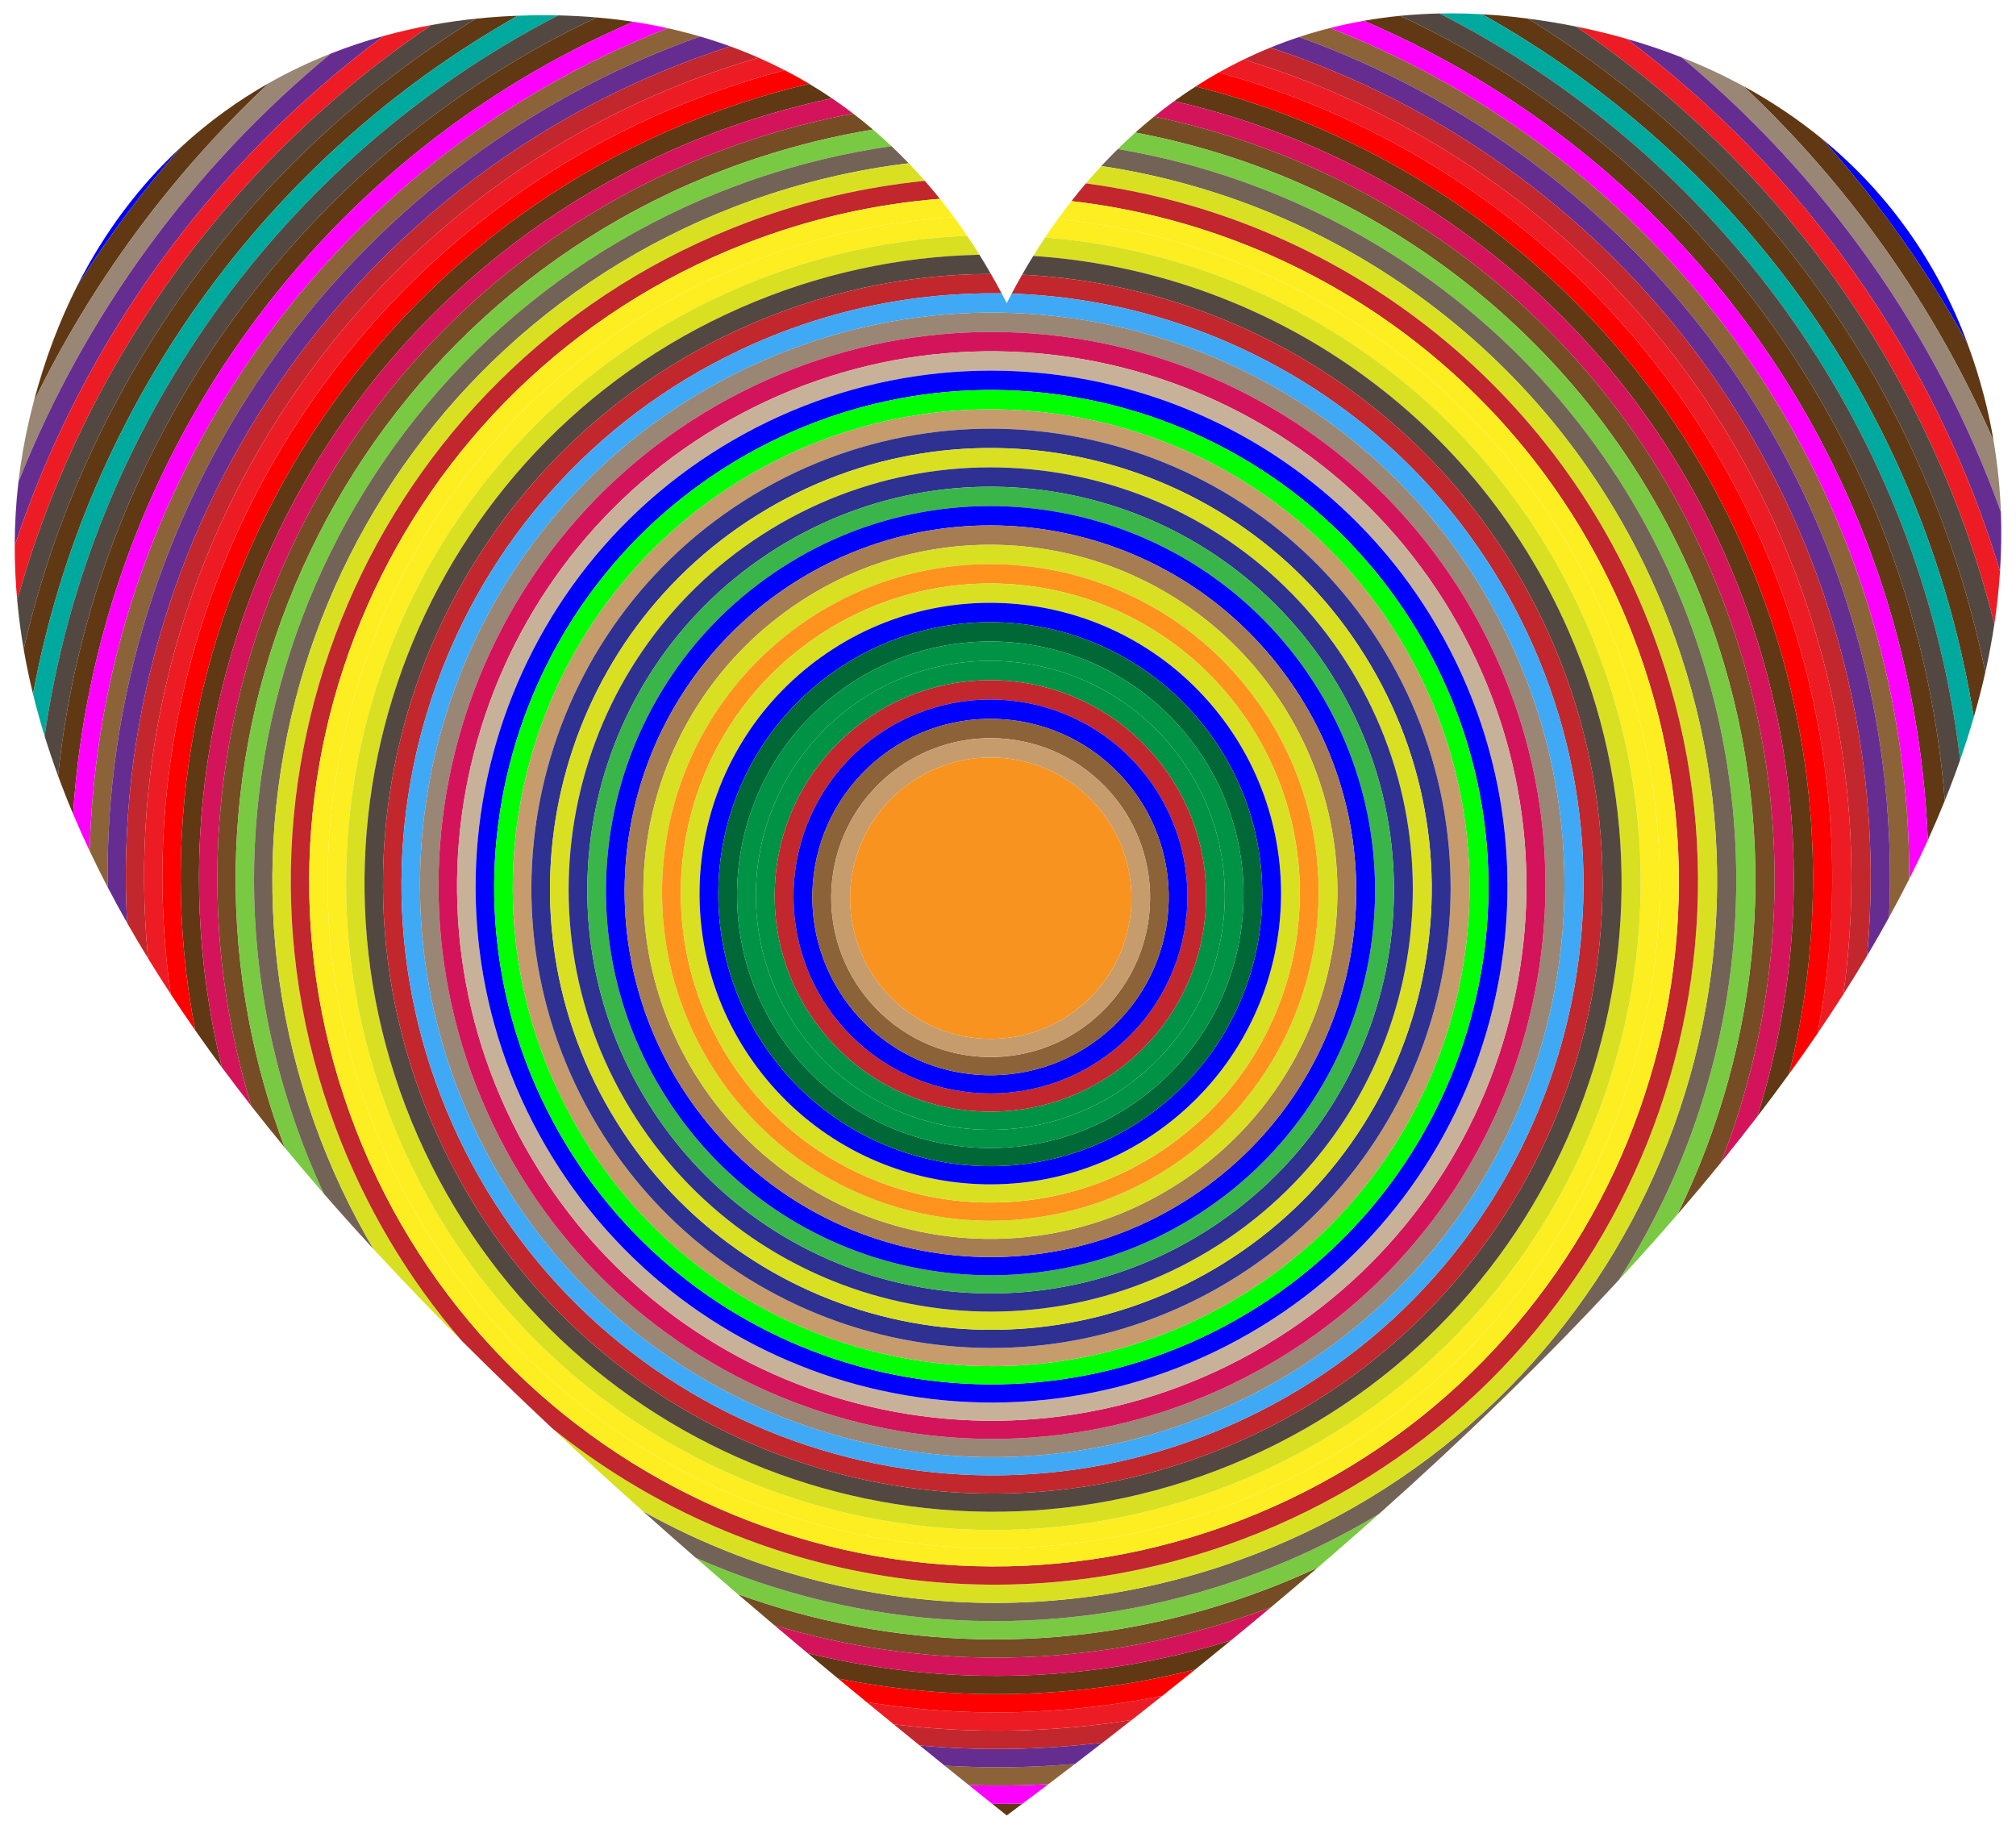 <?xml version="1.0" encoding="utf-8"?>

<!DOCTYPE svg PUBLIC "-//W3C//DTD SVG 1.1//EN" "http://www.w3.org/Graphics/SVG/1.1/DTD/svg11.dtd">
<svg version="1.1" id="Layer_1" xmlns="http://www.w3.org/2000/svg" xmlns:xlink="http://www.w3.org/1999/xlink" x="0px" y="0px"
	 viewBox="0 0 1789.993 1623.702" enable-background="new 0 0 1789.993 1623.702" xml:space="preserve">
<g>
	<path fill="#0000FF" d="M68.488,253.964c27.578-43.628,58.547-84.957,92.553-123.608
		C124.482,164.099,93.114,205.268,68.488,253.964z"/>
	<path fill="#0000FF" d="M1618.14,123.611c49.465,55.12,92.791,115.984,128.83,181.566
		C1719.736,232.027,1675.738,170.88,1618.14,123.611z"/>
	<path fill="#603813" d="M1770.103,391.427c-2.198-12.947-4.923-25.833-8.215-38.651
		c-4.209-16.388-9.203-32.251-14.918-47.6c-36.038-65.582-79.364-126.445-128.83-181.566
		c-21.568-17.701-45.033-33.464-70.247-47.174C1641.522,164.404,1717.702,271.22,1770.103,391.427z"/>
	<path fill="#603813" d="M29.947,356.682C81.737,250.011,152.85,154.018,239.067,73.575
		c-27.934,15.772-54.09,34.688-78.026,56.781c-34.006,38.651-64.975,79.98-92.553,123.608
		C52.739,285.107,39.758,319.338,29.947,356.682z"/>
	<path fill="#998675" d="M29.947,356.682c-1.424,5.42-2.802,10.887-4.091,16.438
		c-4.231,18.222-7.364,36.461-9.485,54.717c58.984-148.538,154.935-279.431,277.436-380.311
		c-18.877,7.445-37.161,16.123-54.74,26.048C152.85,154.018,81.737,250.011,29.947,356.682z"/>
	<path fill="#998675" d="M1776.579,454.532c-0.793-21.187-2.933-42.227-6.477-63.105
		c-52.4-120.207-128.581-227.024-222.209-314.991c-17.503-9.517-35.848-18.045-54.973-25.558
		C1619.713,156.28,1718.935,294.759,1776.579,454.532z"/>
	<path fill="#662D91" d="M1775.814,507.308c1.148-17.685,1.42-35.281,0.765-52.776
		c-57.644-159.773-156.867-298.252-283.659-403.653c-15.71-6.172-31.952-11.65-48.687-16.429
		C1599.302,150.415,1717.758,314.515,1775.814,507.308z"/>
	<path fill="#662D91" d="M16.372,427.838c-2.19,18.851-3.275,37.72-3.306,56.604
		C73.181,303.082,188.355,144.924,340.635,31.921c-15.956,4.404-31.588,9.595-46.828,15.605
		C171.306,148.406,75.356,279.3,16.372,427.838z"/>
	<path fill="#ED1C24" d="M1770.767,554.114c2.352-15.668,4.039-31.272,5.047-46.806
		c-58.056-192.792-176.512-356.892-331.58-472.858c-14.647-4.183-29.672-7.829-45.06-10.919
		C1579.599,145.799,1715.311,332.069,1770.767,554.114z"/>
	<path fill="#ED1C24" d="M13.065,484.441c-0.027,16.162,0.719,32.336,2.209,48.519
		C73.191,324.017,204.619,142.651,383.057,22.227c-14.365,2.625-28.517,5.856-42.421,9.694
		C188.355,144.924,73.181,303.082,13.065,484.441z"/>
	<path fill="#534741" d="M15.274,532.96c1.332,14.467,3.242,28.941,5.742,43.422
		c53.439-232.995,199.212-435.107,401.449-559.793c-13.291,1.386-26.435,3.267-39.409,5.638
		C204.619,142.651,73.191,324.017,15.274,532.96z"/>
	<path fill="#534741" d="M1762.751,596.886c3.203-14.306,5.883-28.565,8.016-42.772
		c-55.456-222.045-191.167-408.315-371.593-530.584c-13.908-2.793-28.114-5.128-42.595-7.009
		C1560.299,141.987,1712.111,348.107,1762.751,596.886z"/>
	<path fill="#603813" d="M1752.495,636.815c3.864-13.348,7.285-26.659,10.256-39.929
		c-50.64-248.779-202.453-454.899-406.173-580.364c-4.643-0.603-9.305-1.176-14.005-1.684
		c-8.979-0.97-17.837-1.694-26.584-2.189C1541.345,138.869,1708.498,363.14,1752.495,636.815z"/>
	<path fill="#603813" d="M21.017,576.383c2.288,13.254,5.064,26.513,8.298,39.778
		C76.544,361.738,235.371,140.532,459.774,13.972c-5.578,0.216-11.193,0.492-16.863,0.866
		c-6.851,0.452-13.665,1.045-20.445,1.752C220.228,141.276,74.456,343.388,21.017,576.383z"/>
	<path fill="#00A99D" d="M29.314,616.161c3.028,12.424,6.454,24.852,10.284,37.285
		C79.125,379.526,250.085,140.178,495.596,13.662c-4.23-0.095-8.478-0.16-12.766-0.16
		c-7.587,0-15.281,0.168-23.056,0.47C235.371,140.532,76.544,361.738,29.314,616.161z"/>
	<path fill="#00A99D" d="M1735.91,642.069c1.719,10.851,3.224,21.687,4.522,32.504
		c4.402-12.617,8.428-25.204,12.062-37.758c-43.997-273.675-211.15-497.946-436.506-624.166
		c-9.388-0.531-18.649-0.798-27.786-0.798c-3.353,0-6.684,0.045-10.002,0.116
		C1514.202,132.474,1691.285,360.315,1735.91,642.069z"/>
	<path fill="#534741" d="M39.598,653.446c3.624,11.763,7.618,23.53,11.936,35.3
		C82.012,397.11,264.228,140.381,529.825,15.501c-11.188-0.965-22.6-1.578-34.23-1.839
		C250.085,140.178,79.125,379.526,39.598,653.446z"/>
	<path fill="#534741" d="M1716.996,633.199c4.495,25.976,7.734,51.878,9.786,77.648
		c4.891-12.117,9.441-24.209,13.651-36.274c-1.299-10.817-2.804-21.652-4.522-32.504
		c-44.626-281.754-221.709-509.595-457.709-630.103c-11.885,0.251-23.544,0.955-34.98,2.082
		C1484.274,126.522,1668.199,351.228,1716.996,633.199z"/>
	<path fill="#603813" d="M880.975,1601.553c4.295,3.434,8.594,6.867,12.897,10.298
		c4.718-3.513,9.424-7.031,14.123-10.553C898.967,1601.531,889.959,1601.617,880.975,1601.553z"/>
	<path fill="#603813" d="M1698.007,624.837c7.627,40.61,12.119,81.081,13.677,121.171
		c5.341-11.741,10.375-23.462,15.097-35.161c-2.051-25.77-5.29-51.672-9.786-77.648
		c-48.797-281.972-232.722-506.678-473.775-619.151c-10.985,1.083-21.764,2.559-32.334,4.417
		C1455.552,122.961,1645.216,343.735,1698.007,624.837z"/>
	<path fill="#603813" d="M51.534,688.746c4.148,11.306,8.603,22.615,13.373,33.927
		c20.102-307.749,212.681-581.345,497.396-703.324c-10.61-1.618-21.44-2.896-32.477-3.848
		C264.228,140.381,82.012,397.11,51.534,688.746z"/>
	<path fill="#FF00FF" d="M860.176,1584.888c6.92,5.557,13.853,11.112,20.799,16.664
		c8.984,0.064,17.992-0.021,27.021-0.254c7.642-5.727,15.261-11.463,22.853-17.21
		C907.152,1585.399,883.577,1585.653,860.176,1584.888z"/>
	<path fill="#FF00FF" d="M1678.953,616.982c11.118,54.868,16.386,109.563,16.24,163.441
		c5.781-11.489,11.282-22.962,16.492-34.414c-1.558-40.09-6.051-80.561-13.677-121.171
		c-52.792-281.102-242.456-501.875-487.12-606.371c-10.143,1.783-20.101,3.905-29.861,6.372
		C1428.007,121.514,1622.364,337.705,1678.953,616.982z"/>
	<path fill="#FF00FF" d="M64.907,722.673c4.615,10.946,9.525,21.895,14.703,32.845
		C88.055,433.214,290.032,143.145,592.863,25.055c-9.986-2.207-20.167-4.12-30.561-5.706
		C277.587,141.328,85.008,414.923,64.907,722.673z"/>
	<path fill="#8C6239" d="M838.765,1567.653c7.123,5.747,14.259,11.492,21.411,17.235
		c23.401,0.765,46.977,0.51,70.673-0.8c7.906-5.984,15.783-11.98,23.632-17.986
		C915.564,1569.493,876.91,1569.954,838.765,1567.653z"/>
	<path fill="#8C6239" d="M1659.844,609.634c14.985,68.883,20.488,137.62,17.41,204.858
		c6.248-11.372,12.232-22.729,17.939-34.07c0.146-53.877-5.123-108.573-16.24-163.441
		c-56.589-279.277-250.946-495.468-497.926-592.144c-9.368,2.368-18.553,5.054-27.566,8.026
		C1401.597,121.953,1599.671,333.024,1659.844,609.634z"/>
	<path fill="#8C6239" d="M79.61,755.518c5.068,10.717,10.392,21.436,15.982,32.156
		C91.054,452.223,301.471,145.833,621.532,32.386c-9.363-2.73-18.919-5.177-28.669-7.331
		C290.032,143.145,88.055,433.214,79.61,755.518z"/>
	<path fill="#662D91" d="M95.592,787.674c5.511,10.568,11.268,21.138,17.27,31.708
		C93.968,472.102,311.897,149.401,648.399,41.174c-8.771-3.196-17.73-6.124-26.867-8.788
		C301.471,145.833,91.054,452.223,95.592,787.674z"/>
	<path fill="#662D91" d="M1640.691,602.793c19.242,82.748,24.423,165.478,17.127,245.699
		c6.742-11.346,13.215-22.68,19.435-34c3.078-67.238-2.425-135.975-17.41-204.858
		c-60.173-276.61-258.247-487.681-506.384-576.77c-8.682,2.862-17.2,5.996-25.552,9.396
		C1376.218,124.022,1577.151,329.548,1640.691,602.793z"/>
	<path fill="#662D91" d="M816.603,1549.723c7.37,5.979,14.757,11.956,22.161,17.93
		c38.145,2.3,76.8,1.84,115.716-1.55c8.243-6.307,16.454-12.625,24.631-18.954
		C924.323,1553.826,869.91,1554.533,816.603,1549.723z"/>
	<path fill="#C1272D" d="M1621.506,596.46c23.913,96.56,28.13,193.38,15.229,286.236
		c7.278-11.412,14.316-22.814,21.083-34.203c7.296-80.22,2.115-162.951-17.127-245.699
		c-63.54-273.245-264.473-478.771-512.783-560.534c-8.053,3.278-15.951,6.804-23.696,10.56
		C1351.823,127.549,1554.823,327.19,1621.506,596.46z"/>
	<path fill="#C1272D" d="M112.862,819.382c5.965,10.505,12.177,21.01,18.61,31.517
		C96.742,493.058,321.199,153.839,673.414,51.216c-8.168-3.588-16.504-6.941-25.015-10.042
		C311.897,149.401,93.968,472.102,112.862,819.382z"/>
	<path fill="#C1272D" d="M793.581,1530.988c7.653,6.247,15.328,12.493,23.022,18.735
		c53.307,4.81,107.72,4.103,162.509-2.574c8.634-6.683,17.232-13.377,25.79-20.084
		C933.529,1538.494,862.518,1539.462,793.581,1530.988z"/>
	<path fill="#ED1C24" d="M1602.298,590.633c29.045,110.5,31.542,221.73,11.453,326.94
		c7.921-11.635,15.576-23.262,22.985-34.878c12.9-92.856,8.683-189.675-15.229-286.236
		c-66.683-269.27-269.683-468.911-517.294-543.64c-7.488,3.632-14.838,7.473-22.038,11.533
		C1328.34,132.346,1532.698,325.849,1602.298,590.633z"/>
	<path fill="#ED1C24" d="M769.485,1511.249c8.007,6.582,16.039,13.162,24.096,19.738
		c68.938,8.475,139.948,7.506,211.321-3.923c9.133-7.158,18.223-14.328,27.265-21.512
		C943.363,1523.564,854.638,1524.787,769.485,1511.249z"/>
	<path fill="#ED1C24" d="M131.472,850.899c6.457,10.544,13.146,21.088,20.059,31.633
		C99.288,515.297,329.346,159.097,696.717,62.339c-7.608-3.929-15.374-7.64-23.303-11.123
		C321.199,153.839,96.742,493.058,131.472,850.899z"/>
	<path fill="#FF0000" d="M151.532,882.532c7.023,10.713,14.268,21.426,21.747,32.139
		C103.258,548.22,325.056,183.257,690.912,81.484c9.169-2.551,18.345-4.91,27.526-7.087
		c-7.088-4.225-14.331-8.242-21.721-12.058C329.346,159.097,99.288,515.297,151.532,882.532z"/>
	<path fill="#FF0000" d="M1583.077,585.312c34.7,124.739,34.54,250.934,5.404,368.219
		c8.681-11.993,17.115-23.98,25.27-35.958c20.089-105.21,17.592-216.44-11.453-326.94
		c-69.6-264.784-273.957-458.287-520.123-526.28c-6.966,3.928-13.797,8.051-20.492,12.363
		C1305.737,138.287,1510.792,325.462,1583.077,585.312z"/>
	<path fill="#FF0000" d="M744.065,1490.271c8.442,6.996,16.917,13.989,25.42,20.979
		c85.153,13.538,173.878,12.315,262.682-5.697c9.765-7.759,19.471-15.534,29.125-23.323
		C954.068,1509.17,846.138,1510.606,744.065,1490.271z"/>
	<path fill="#603813" d="M173.279,914.671c7.671,10.989,15.584,21.979,23.716,32.968
		C107.602,582.331,320.719,207.786,685.26,100.747c17.774-5.219,35.589-9.705,53.413-13.482
		c-6.602-4.478-13.35-8.765-20.235-12.868c-9.18,2.176-18.357,4.536-27.526,7.087
		C325.056,183.257,103.258,548.22,173.279,914.671z"/>
	<path fill="#603813" d="M716.966,1467.717c8.993,7.521,18.03,15.039,27.099,22.554
		c102.073,20.335,210.003,18.899,317.226-8.041c10.648-8.59,21.23-17.197,31.735-25.821
		c-2.964,0.912-5.937,1.807-8.921,2.683C960.089,1495.507,834.079,1496.391,716.966,1467.717z"/>
	<path fill="#603813" d="M1563.855,580.496c40.991,139.602,36.963,281.73-3.575,410.849
		c9.679-12.609,19.081-25.215,28.201-37.814c29.137-117.286,29.296-243.481-5.404-368.219
		c-72.285-259.85-277.34-447.026-521.395-508.596c-6.494,4.182-12.857,8.544-19.096,13.072
		C1283.956,145.247,1489.117,325.959,1563.855,580.496z"/>
	<path fill="#D4145A" d="M1544.642,576.185c48.113,155.602,38.509,315.27-16.632,455.972
		c11.068-13.605,21.829-27.21,32.27-40.811c40.538-129.119,44.566-271.247,3.575-410.849
		c-74.739-254.537-279.899-435.25-521.269-490.708c-6.069,4.405-12.018,8.97-17.845,13.688
		C1262.937,153.122,1467.678,327.273,1544.642,576.185z"/>
	<path fill="#D4145A" d="M196.994,947.639c8.498,11.484,17.237,22.967,26.218,34.45
		c-111.093-363.978,93.027-749.554,456.906-862.067c25.725-7.954,51.561-14.33,77.405-19.184
		c-6.15-4.695-12.434-9.22-18.85-13.572c-17.824,3.777-35.639,8.263-53.413,13.482
		C320.719,207.786,107.602,582.331,196.994,947.639z"/>
	<path fill="#D4145A" d="M687.635,1443.05c9.729,8.226,19.503,16.448,29.331,24.667
		c117.114,28.674,243.124,27.789,367.14-8.625c2.984-0.876,5.957-1.771,8.921-2.683
		c11.919-9.784,23.743-19.59,35.469-29.415c-13.113,4.938-26.451,9.521-40.016,13.715
		C952.871,1482.64,814.175,1480.73,687.635,1443.05z"/>
	<path fill="#754C24" d="M223.212,982.089c9.597,12.271,19.47,24.542,29.594,36.811
		c-3.67-9.752-7.146-19.628-10.399-29.639C127.287,634.959,321.183,254.417,675.485,139.297
		c33.058-10.741,66.344-18.789,99.622-24.271c-5.736-4.887-11.598-9.618-17.585-14.189
		c-25.843,4.855-51.68,11.23-77.405,19.184C316.239,232.535,112.119,618.111,223.212,982.089z"/>
	<path fill="#754C24" d="M655.124,1415.383c10.77,9.227,21.608,18.45,32.511,27.668
		c126.54,37.68,265.237,39.59,400.845-2.341c13.565-4.195,26.903-8.777,40.016-13.715
		c13.996-11.728,27.847-23.484,41.551-35.265c-24.931,11.638-50.84,21.89-77.676,30.61
		C944.09,1470.518,791.217,1464.561,655.124,1415.383z"/>
	<path fill="#754C24" d="M1525.449,572.375c56.475,173.813,38.574,353.937-36.145,505.945
		c13.286-15.385,26.188-30.774,38.706-46.163c55.141-140.703,64.745-300.371,16.632-455.972
		c-76.965-248.912-281.706-423.062-519.9-472.709c-5.674,4.594-11.235,9.329-16.678,14.206
		C1242.652,161.813,1446.487,329.357,1525.449,572.375z"/>
	<path fill="#7AC943" d="M617.647,1383.007c12.391,10.797,24.887,21.589,37.477,32.375
		c136.093,49.178,288.966,55.136,437.247,6.956c26.836-8.72,52.745-18.971,77.676-30.61
		c18.408-15.825,36.543-31.695,54.386-47.605c-39.818,24.061-82.812,44.245-128.653,59.866
		C932.968,1459.475,763.461,1447.491,617.647,1383.007z"/>
	<path fill="#7AC943" d="M242.407,989.261c3.253,10.011,6.729,19.887,10.399,29.639
		c11.265,13.652,22.843,27.302,34.728,40.949c-9.965-21.389-18.893-43.519-26.677-66.363
		C143.657,649.571,327.446,275.763,671.361,158.563c39.799-13.563,79.998-23.087,120.154-28.806
		c-5.352-5.053-10.819-9.968-16.408-14.73c-33.278,5.481-66.564,13.53-99.622,24.271
		C321.183,254.417,127.287,634.959,242.407,989.261z"/>
	<path fill="#7AC943" d="M1506.285,569.067c67.232,197.286,35.407,404.402-68.864,567.279
		c17.859-19.328,35.171-38.673,51.883-58.026c74.719-152.007,92.62-332.132,36.145-505.945
		c-78.961-243.018-282.797-410.562-517.385-454.693c-5.311,4.759-10.511,9.651-15.602,14.667
		C1223.066,171.254,1425.554,332.168,1506.285,569.067z"/>
	<path fill="#736357" d="M1487.161,566.258c119.008,333.543-54.907,700.409-388.451,819.417
		c-181.166,64.64-372.157,42.852-527.928-43.984c15.44,13.78,31.069,27.552,46.864,41.316
		c145.814,64.484,315.321,76.467,478.134,20.983c45.841-15.622,88.835-35.805,128.653-59.866
		c77.041-68.691,148.617-138.115,212.987-207.778c104.271-162.877,136.096-369.993,68.864-567.279
		c-80.731-236.899-283.219-397.813-513.824-436.718c-4.977,4.904-9.844,9.934-14.61,15.072
		C1204.145,181.38,1404.886,335.666,1487.161,566.258z"/>
	<path fill="#736357" d="M260.857,993.486c7.785,22.844,16.712,44.973,26.677,66.363
		c14.319,16.443,29.072,32.882,44.235,49.316c-20.677-34.911-38.33-72.295-52.475-111.941
		c-119.008-333.543,54.907-700.409,388.451-819.417c45.976-16.404,92.584-27.231,139.09-32.853
		c-4.996-5.199-10.099-10.269-15.319-15.198c-40.155,5.72-80.355,15.243-120.154,28.806
		C327.446,275.763,143.657,649.571,260.857,993.486z"/>
	<path fill="#D9E021" d="M1468.088,563.947c120.544,323.192-43.734,682.91-366.925,803.455
		c-214.459,79.989-445,34.563-611.071-99.486c26.236,24.613,53.164,49.206,80.692,73.775
		c155.771,86.836,346.762,108.624,527.928,43.984c333.544-119.008,507.459-485.873,388.451-819.417
		c-82.275-230.592-283.017-384.878-509.31-418.837c-4.665,5.029-9.229,10.169-13.692,15.413
		C1185.861,192.115,1384.49,339.813,1468.088,563.947z"/>
	<path fill="#D9E021" d="M279.294,997.225c14.145,39.645,31.799,77.03,52.475,111.941
		c25.029,27.128,51.172,54.242,78.282,81.338c-47.186-54.632-85.638-118.425-112.344-190.026
		C177.164,677.285,341.442,317.566,664.634,197.022c51.614-19.251,104.159-31.226,156.514-36.461
		c-4.665-5.326-9.435-10.53-14.313-15.606c-46.505,5.622-93.114,16.449-139.09,32.853
		C334.201,296.816,160.286,663.681,279.294,997.225z"/>
	<path fill="#C1272D" d="M297.708,1000.477c26.706,71.601,65.158,135.394,112.344,190.026
		c25.837,25.823,52.555,51.63,80.04,77.414c166.071,134.049,396.612,179.475,611.071,99.486
		c323.192-120.544,487.47-480.263,366.925-803.455c-83.598-224.135-282.228-371.832-503.929-401.113
		c-4.377,5.142-8.663,10.377-12.845,15.714c216.868,24.86,413.058,166.026,497.761,383.583
		c121.81,312.866-33.072,665.24-345.937,787.049c-312.866,121.81-665.24-33.072-787.049-345.938
		S349.161,338.004,662.027,216.194c56.739-22.09,114.777-35.073,172.504-39.672
		c-4.358-5.438-8.822-10.756-13.383-15.962c-52.354,5.235-104.9,17.21-156.514,36.461
		C341.442,317.566,177.164,677.285,297.708,1000.477z"/>
	<path fill="#FCEE21" d="M316.089,1003.244c121.81,312.866,474.184,467.747,787.049,345.938
		c312.866-121.81,467.747-474.184,345.937-787.049c-84.703-217.558-280.893-358.723-497.761-383.583
		c-4.106,5.242-8.113,10.581-12.031,16.002c211.817,20.693,405.261,155.38,490.852,366.26
		c122.805,302.571-22.923,647.407-325.495,770.213s-647.407-22.923-770.213-325.495s22.923-647.407,325.495-770.213
		c61.364-24.906,124.465-38.765,187.101-42.512c-4.068-5.533-8.231-10.962-12.492-16.28
		c-57.727,4.598-115.765,17.581-172.504,39.672C349.161,338.004,194.28,690.378,316.089,1003.244z"/>
	<path fill="#FCEE21" d="M334.427,1005.528c122.806,302.571,467.642,448.3,770.213,325.495
		s448.3-467.642,325.495-770.213c-85.591-210.88-279.034-345.566-490.852-366.26
		c-3.852,5.33-7.614,10.743-11.284,16.237c206.586,16.765,397.009,145.06,483.275,349.192
		c123.533,292.314-13.291,629.424-305.605,752.957c-292.314,123.533-629.424-13.291-752.957-305.605
		s13.291-629.424,305.605-752.957c65.516-27.687,133.282-42.286,200.389-44.997
		c-3.803-5.623-7.696-11.15-11.684-16.573c-62.636,3.748-125.737,17.607-187.101,42.512
		C357.351,358.12,211.622,702.956,334.427,1005.528z"/>
	<path fill="#D9E021" d="M352.712,1007.33c123.533,292.314,460.643,429.138,752.957,305.605
		c292.314-123.533,429.138-460.643,305.605-752.957c-86.267-204.132-276.69-332.426-483.275-349.192
		c-3.612,5.407-7.137,10.89-10.572,16.447c201.196,13.068,388.344,135.07,475.079,332.401
		c123.993,282.099-4.177,611.302-286.276,735.295s-611.302-4.177-735.295-286.277s4.177-611.302,286.277-735.295
		c69.213-30.422,141.262-45.654,212.42-47.168c-3.551-5.7-7.196-11.302-10.924-16.815
		c-67.107,2.711-134.873,17.31-200.389,44.997C366.004,377.906,229.18,715.016,352.712,1007.33z"/>
	<path fill="#534741" d="M370.935,1008.654c123.993,282.099,453.196,410.27,735.295,286.277
		s410.27-453.196,286.276-735.295c-86.734-197.331-273.882-319.333-475.079-332.401
		c-3.384,5.475-6.679,11.023-9.891,16.636c195.669,9.598,379.306,125.413,466.302,315.908
		c124.188,271.933,4.416,593.052-267.517,717.239c-271.933,124.188-593.052,4.417-717.239-267.516
		s-4.416-593.052,267.516-717.239c72.465-33.093,148.422-48.859,223.215-49.042
		c-3.312-5.761-6.703-11.441-10.184-17.028c-71.158,1.514-143.206,16.746-212.42,47.168
		C375.112,397.351,246.941,726.554,370.935,1008.654z"/>
	<path fill="#C1272D" d="M656.6,292.261c-271.933,124.188-391.704,445.307-267.516,717.239
		s445.307,391.704,717.239,267.516c271.933-124.187,391.704-445.306,267.517-717.239
		c-86.996-190.495-270.633-306.31-466.302-315.908c-3.169,5.538-6.255,11.139-9.256,16.803
		c190.028,6.34,369.945,116.086,457.002,299.729c124.118,261.82,12.488,574.684-249.332,698.802
		s-574.684,12.488-698.802-249.332s-12.488-574.684,249.332-698.802c75.299-35.696,154.819-51.887,232.858-50.62
		c-3.092-5.826-6.269-11.569-9.525-17.231C805.022,243.401,729.065,259.167,656.6,292.261z"/>
	<path fill="#3FA9F5" d="M656.482,311.07c-261.82,124.118-373.45,436.982-249.332,698.802
		s436.982,373.45,698.802,249.332s373.45-436.982,249.332-698.802c-87.057-183.643-266.974-293.389-457.002-299.729
		c-1.488,2.809-2.963,5.628-4.41,8.467c-1.489-2.918-3.004-5.81-4.532-8.689
		C811.301,259.183,731.78,275.374,656.482,311.07z M1336.849,561.505c123.785,251.766,20.036,556.211-231.73,679.996
		s-556.211,20.036-679.996-231.73S405.087,453.56,656.853,329.775S1213.064,309.739,1336.849,561.505z"/>
	<path fill="#998675" d="M425.123,1009.771c123.785,251.766,428.23,355.515,679.996,231.73
		s355.515-428.23,231.73-679.996S908.62,205.99,656.853,329.775S301.338,758.005,425.123,1009.771z
		 M1318.546,563.085c123.192,241.777,27.059,537.643-214.718,660.835c-241.777,123.191-537.643,27.059-660.835-214.718
		c-123.192-241.777-27.059-537.643,214.718-660.835S1195.355,321.308,1318.546,563.085z"/>
	<path fill="#D4145A" d="M442.994,1009.201c123.192,241.777,419.057,337.91,660.835,214.718
		c241.777-123.192,337.91-419.057,214.718-660.835S899.489,225.175,657.712,348.367S319.802,767.424,442.994,1009.201
		z M659.054,366.835c231.858-122.339,518.991-33.556,641.33,198.302s33.556,518.992-198.302,641.33
		s-518.991,33.556-641.331-198.302C338.413,776.307,427.196,489.174,659.054,366.835z"/>
	<path fill="#C7B299" d="M460.752,1008.165c122.339,231.858,409.472,320.641,641.331,198.302
		s320.641-409.472,198.302-641.33S890.913,244.496,659.054,366.835S338.413,776.307,460.752,1008.165z
		 M660.877,385.169c222.014-121.229,500.268-39.526,621.497,182.488c121.229,222.014,39.526,500.268-182.488,621.497
		c-222.014,121.229-500.268,39.526-621.497-182.488C357.16,784.652,438.863,506.398,660.877,385.169z"/>
	<path fill="#0000FF" d="M478.389,1006.666c121.229,222.014,399.483,303.717,621.497,182.488
		c222.014-121.229,303.717-399.483,182.488-621.497C1161.145,345.643,882.891,263.94,660.877,385.169
		S357.16,784.652,478.389,1006.666z M663.177,403.36c212.251-119.864,481.483-44.969,601.347,167.282
		c119.864,212.251,44.969,481.483-167.282,601.347c-212.251,119.864-481.483,44.969-601.347-167.282
		S450.925,523.223,663.177,403.36z"/>
	<path fill="#00FF00" d="M495.894,1004.706c119.864,212.251,389.096,287.146,601.347,167.282
		c212.251-119.864,287.146-389.096,167.282-601.347c-119.864-212.251-389.096-287.146-601.347-167.282
		S376.031,792.455,495.894,1004.706z M665.949,421.397c202.574-118.245,462.649-49.883,580.894,152.69
		c118.245,202.574,49.883,462.649-152.691,580.894c-202.574,118.245-462.649,49.883-580.894-152.69
		C395.013,799.717,463.375,539.642,665.949,421.397z"/>
	<path fill="#C69C6D" d="M513.259,1002.291c118.245,202.574,378.32,270.935,580.894,152.69
		c202.574-118.245,270.936-378.32,152.691-580.894C1128.598,371.513,868.523,303.151,665.949,421.397
		C463.375,539.642,395.013,799.717,513.259,1002.291z M669.19,439.27
		c192.988-116.376,443.776-54.27,560.152,138.718c116.376,192.988,54.27,443.776-138.718,560.152
		c-192.988,116.376-443.776,54.27-560.152-138.718S476.203,555.646,669.19,439.27z"/>
	<path fill="#2E3192" d="M530.472,999.422c116.376,192.988,367.164,255.094,560.152,138.718
		c192.988-116.376,255.094-367.164,138.718-560.152c-116.376-192.988-367.164-255.094-560.152-138.718
		S414.097,806.435,530.472,999.422z M672.897,456.971c183.498-114.258,424.876-58.127,539.134,125.37
		c114.258,183.498,58.128,424.876-125.37,539.134c-183.498,114.258-424.876,58.127-539.134-125.37
		C433.269,812.607,489.399,571.229,672.897,456.971z"/>
	<path fill="#D9E021" d="M547.526,996.105c114.258,183.498,355.636,239.628,539.134,125.37
		c183.498-114.258,239.628-355.636,125.37-539.134C1097.773,398.843,856.394,342.713,672.897,456.971
		S433.269,812.607,547.526,996.105z M677.063,474.489c174.109-111.893,405.96-61.457,517.853,112.652
		c111.893,174.109,61.457,405.96-112.652,517.853c-174.109,111.893-405.96,61.457-517.853-112.652
		C452.518,818.233,502.954,586.382,677.063,474.489z"/>
	<path fill="#2E3192" d="M564.411,992.342c111.893,174.109,343.744,224.545,517.853,112.652
		c174.109-111.893,224.545-343.744,112.652-517.853C1083.024,413.032,851.173,362.596,677.063,474.489
		C502.954,586.382,452.518,818.233,564.411,992.342z M681.686,491.815c164.827-109.285,387.039-64.259,496.324,100.568
		s64.259,387.039-100.568,496.324c-164.827,109.285-387.039,64.259-496.324-100.568
		C471.833,823.312,516.859,601.1,681.686,491.815z"/>
	<path fill="#39B54A" d="M581.118,988.139c109.285,164.827,331.497,209.853,496.324,100.568
		c164.827-109.285,209.853-331.497,100.568-496.324S846.514,382.53,681.686,491.815S471.833,823.312,581.118,988.139z
		 M686.76,508.94c155.657-106.436,368.125-66.534,474.56,89.123c106.436,155.657,66.534,368.125-89.123,474.56
		s-368.125,66.534-474.56-89.123S531.104,615.375,686.76,508.94z"/>
	<path fill="#0000FF" d="M597.637,983.5c106.436,155.657,318.904,195.559,474.56,89.123s195.559-318.903,89.123-474.56
		c-106.435-155.657-318.903-195.559-474.56-89.123C531.104,615.375,491.202,827.843,597.637,983.5z M692.281,525.853
		c146.603-103.347,349.228-68.282,452.576,78.321s68.282,349.228-78.321,452.576S717.307,1125.032,613.96,978.429
		C510.612,831.826,545.678,629.201,692.281,525.853z"/>
	<path fill="#A67C52" d="M613.96,978.429c103.347,146.603,305.973,181.669,452.576,78.321
		s181.669-305.973,78.321-452.576s-305.973-181.669-452.576-78.321C545.678,629.201,510.612,831.826,613.96,978.429z
		 M698.244,542.547c137.671-100.024,330.36-69.505,430.384,68.166c100.024,137.671,69.505,330.36-68.166,430.384
		c-137.671,100.024-330.36,69.505-430.384-68.166C530.054,835.26,560.573,642.57,698.244,542.547z"/>
	<path fill="#D9E021" d="M630.077,972.931c100.024,137.671,292.713,168.19,430.384,68.166
		c137.671-100.024,168.19-292.713,68.166-430.384c-100.024-137.671-292.713-168.19-430.384-68.166
		C560.573,642.57,530.054,835.26,630.077,972.931z M704.642,559.011c128.865-96.467,311.532-70.203,407.999,58.661
		c96.467,128.865,70.203,311.532-58.661,407.999s-311.532,70.203-407.999-58.661
		C549.514,838.145,575.777,655.478,704.642,559.011z"/>
	<path fill="#FF931E" d="M645.98,967.01c96.467,128.865,279.135,155.128,407.999,58.661s155.128-279.135,58.661-407.999
		c-96.467-128.865-279.134-155.128-407.999-58.661C575.777,655.478,549.514,838.145,645.98,967.01z M711.471,575.237
		c120.19-92.68,292.755-70.379,385.435,49.811s70.379,292.755-49.811,385.435
		c-120.19,92.68-292.755,70.379-385.435-49.81C568.98,840.482,591.281,667.917,711.471,575.237z"/>
	<path fill="#D9E021" d="M661.661,960.672c92.68,120.19,265.246,142.491,385.435,49.81
		c120.19-92.68,142.491-265.246,49.811-385.435s-265.246-142.491-385.435-49.811
		C591.281,667.917,568.98,840.482,661.661,960.672z M718.726,591.216c111.651-88.667,274.041-70.034,362.707,41.617
		c88.667,111.651,70.034,274.041-41.617,362.707c-111.651,88.666-274.04,70.034-362.707-41.617
		C588.443,842.272,607.075,679.882,718.726,591.216z"/>
	<path fill="#0000FF" d="M677.109,953.923c88.666,111.651,251.056,130.283,362.707,41.617
		c111.651-88.667,130.284-251.056,41.617-362.707c-88.666-111.651-251.056-130.283-362.707-41.617
		C607.075,679.882,588.443,842.272,677.109,953.923z M726.4,606.938c103.253-84.429,255.399-69.17,339.828,34.083
		c84.429,103.253,69.17,255.399-34.083,339.828c-103.253,84.429-255.399,69.17-339.828-34.083
		C607.889,843.514,623.148,691.368,726.4,606.938z"/>
	<path fill="#006837" d="M692.318,946.766c84.429,103.253,236.575,118.512,339.828,34.083
		c103.253-84.429,118.512-236.575,34.083-339.828c-84.429-103.252-236.575-118.512-339.828-34.083
		C623.148,691.368,607.889,843.514,692.318,946.766z M734.489,622.396c94.999-79.971,236.841-67.788,316.812,27.211
		s67.788,236.841-27.211,316.812c-94.999,79.971-236.841,67.788-316.812-27.211S639.489,702.368,734.489,622.396z"/>
	<path fill="#009245" d="M707.278,939.209c79.971,94.999,221.813,107.182,316.812,27.211
		c95-79.971,107.182-221.813,27.211-316.812s-221.813-107.182-316.812-27.211S627.307,844.209,707.278,939.209z
		 M742.985,637.581c86.896-75.296,218.379-65.892,293.675,21.004c75.296,86.896,65.892,218.379-21.004,293.675
		s-218.379,65.892-293.675-21.004S656.089,712.877,742.985,637.581z"/>
	<path fill="#009245" d="M721.981,931.256c75.296,86.896,206.779,96.3,293.675,21.004s96.3-206.779,21.004-293.675
		c-75.296-86.896-206.779-96.3-293.675-21.004C656.089,712.877,646.685,844.36,721.981,931.256z M751.882,652.484
		c78.947-70.407,200.022-63.483,270.429,15.464c70.407,78.947,63.483,200.022-15.464,270.429
		c-78.947,70.407-200.022,63.483-270.429-15.464S672.935,722.891,751.882,652.484z"/>
	<path fill="#C1272D" d="M736.418,922.914c70.407,78.947,191.482,85.87,270.429,15.464
		c78.947-70.407,85.87-191.482,15.464-270.429c-70.407-78.947-191.482-85.87-270.429-15.464
		C672.935,722.891,666.012,843.966,736.418,922.914z M761.175,667.097c71.157-65.307,181.783-60.565,247.09,10.592
		c65.307,71.157,60.565,181.783-10.592,247.09c-71.157,65.307-181.783,60.565-247.09-10.592
		C685.276,843.031,690.018,732.405,761.175,667.097z"/>
	<path fill="#0000FF" d="M750.583,914.188c65.307,71.157,175.933,75.899,247.09,10.592
		c71.157-65.307,75.899-175.933,10.592-247.09c-65.307-71.157-175.933-75.899-247.09-10.592
		S685.276,843.031,750.583,914.188z M770.856,681.412c63.529-60.001,163.671-57.14,223.672,6.39
		s57.14,163.671-6.39,223.672s-163.671,57.14-223.672-6.39C704.466,841.554,707.327,741.413,770.856,681.412z"/>
	<path fill="#8C6239" d="M764.466,905.084c60.001,63.53,160.142,66.391,223.672,6.39s66.391-160.142,6.39-223.672
		s-160.142-66.391-223.672-6.39C707.327,741.413,704.466,841.554,764.466,905.084z M780.92,695.421
		c56.07-54.491,145.697-53.211,200.188,2.859c54.491,56.07,53.211,145.697-2.859,200.189
		c-56.07,54.491-145.698,53.211-200.189-2.859C723.57,839.539,724.85,749.912,780.92,695.421z"/>
	<path fill="#C69C6D" d="M778.061,895.609c54.491,56.07,144.118,57.35,200.189,2.859
		c56.07-54.491,57.35-144.119,2.859-200.189c-54.491-56.07-144.119-57.35-200.188-2.859
		C724.85,749.912,723.57,839.539,778.061,895.609z M791.359,709.115c48.782-48.782,127.873-48.782,176.655,0
		c48.782,48.782,48.782,127.873,0,176.655c-48.782,48.782-127.873,48.782-176.655,0
		C742.577,836.988,742.577,757.897,791.359,709.115z"/>
	<circle fill="#F7931E" cx="879.686" cy="797.442" r="124.914"/>
</g>
</svg>
